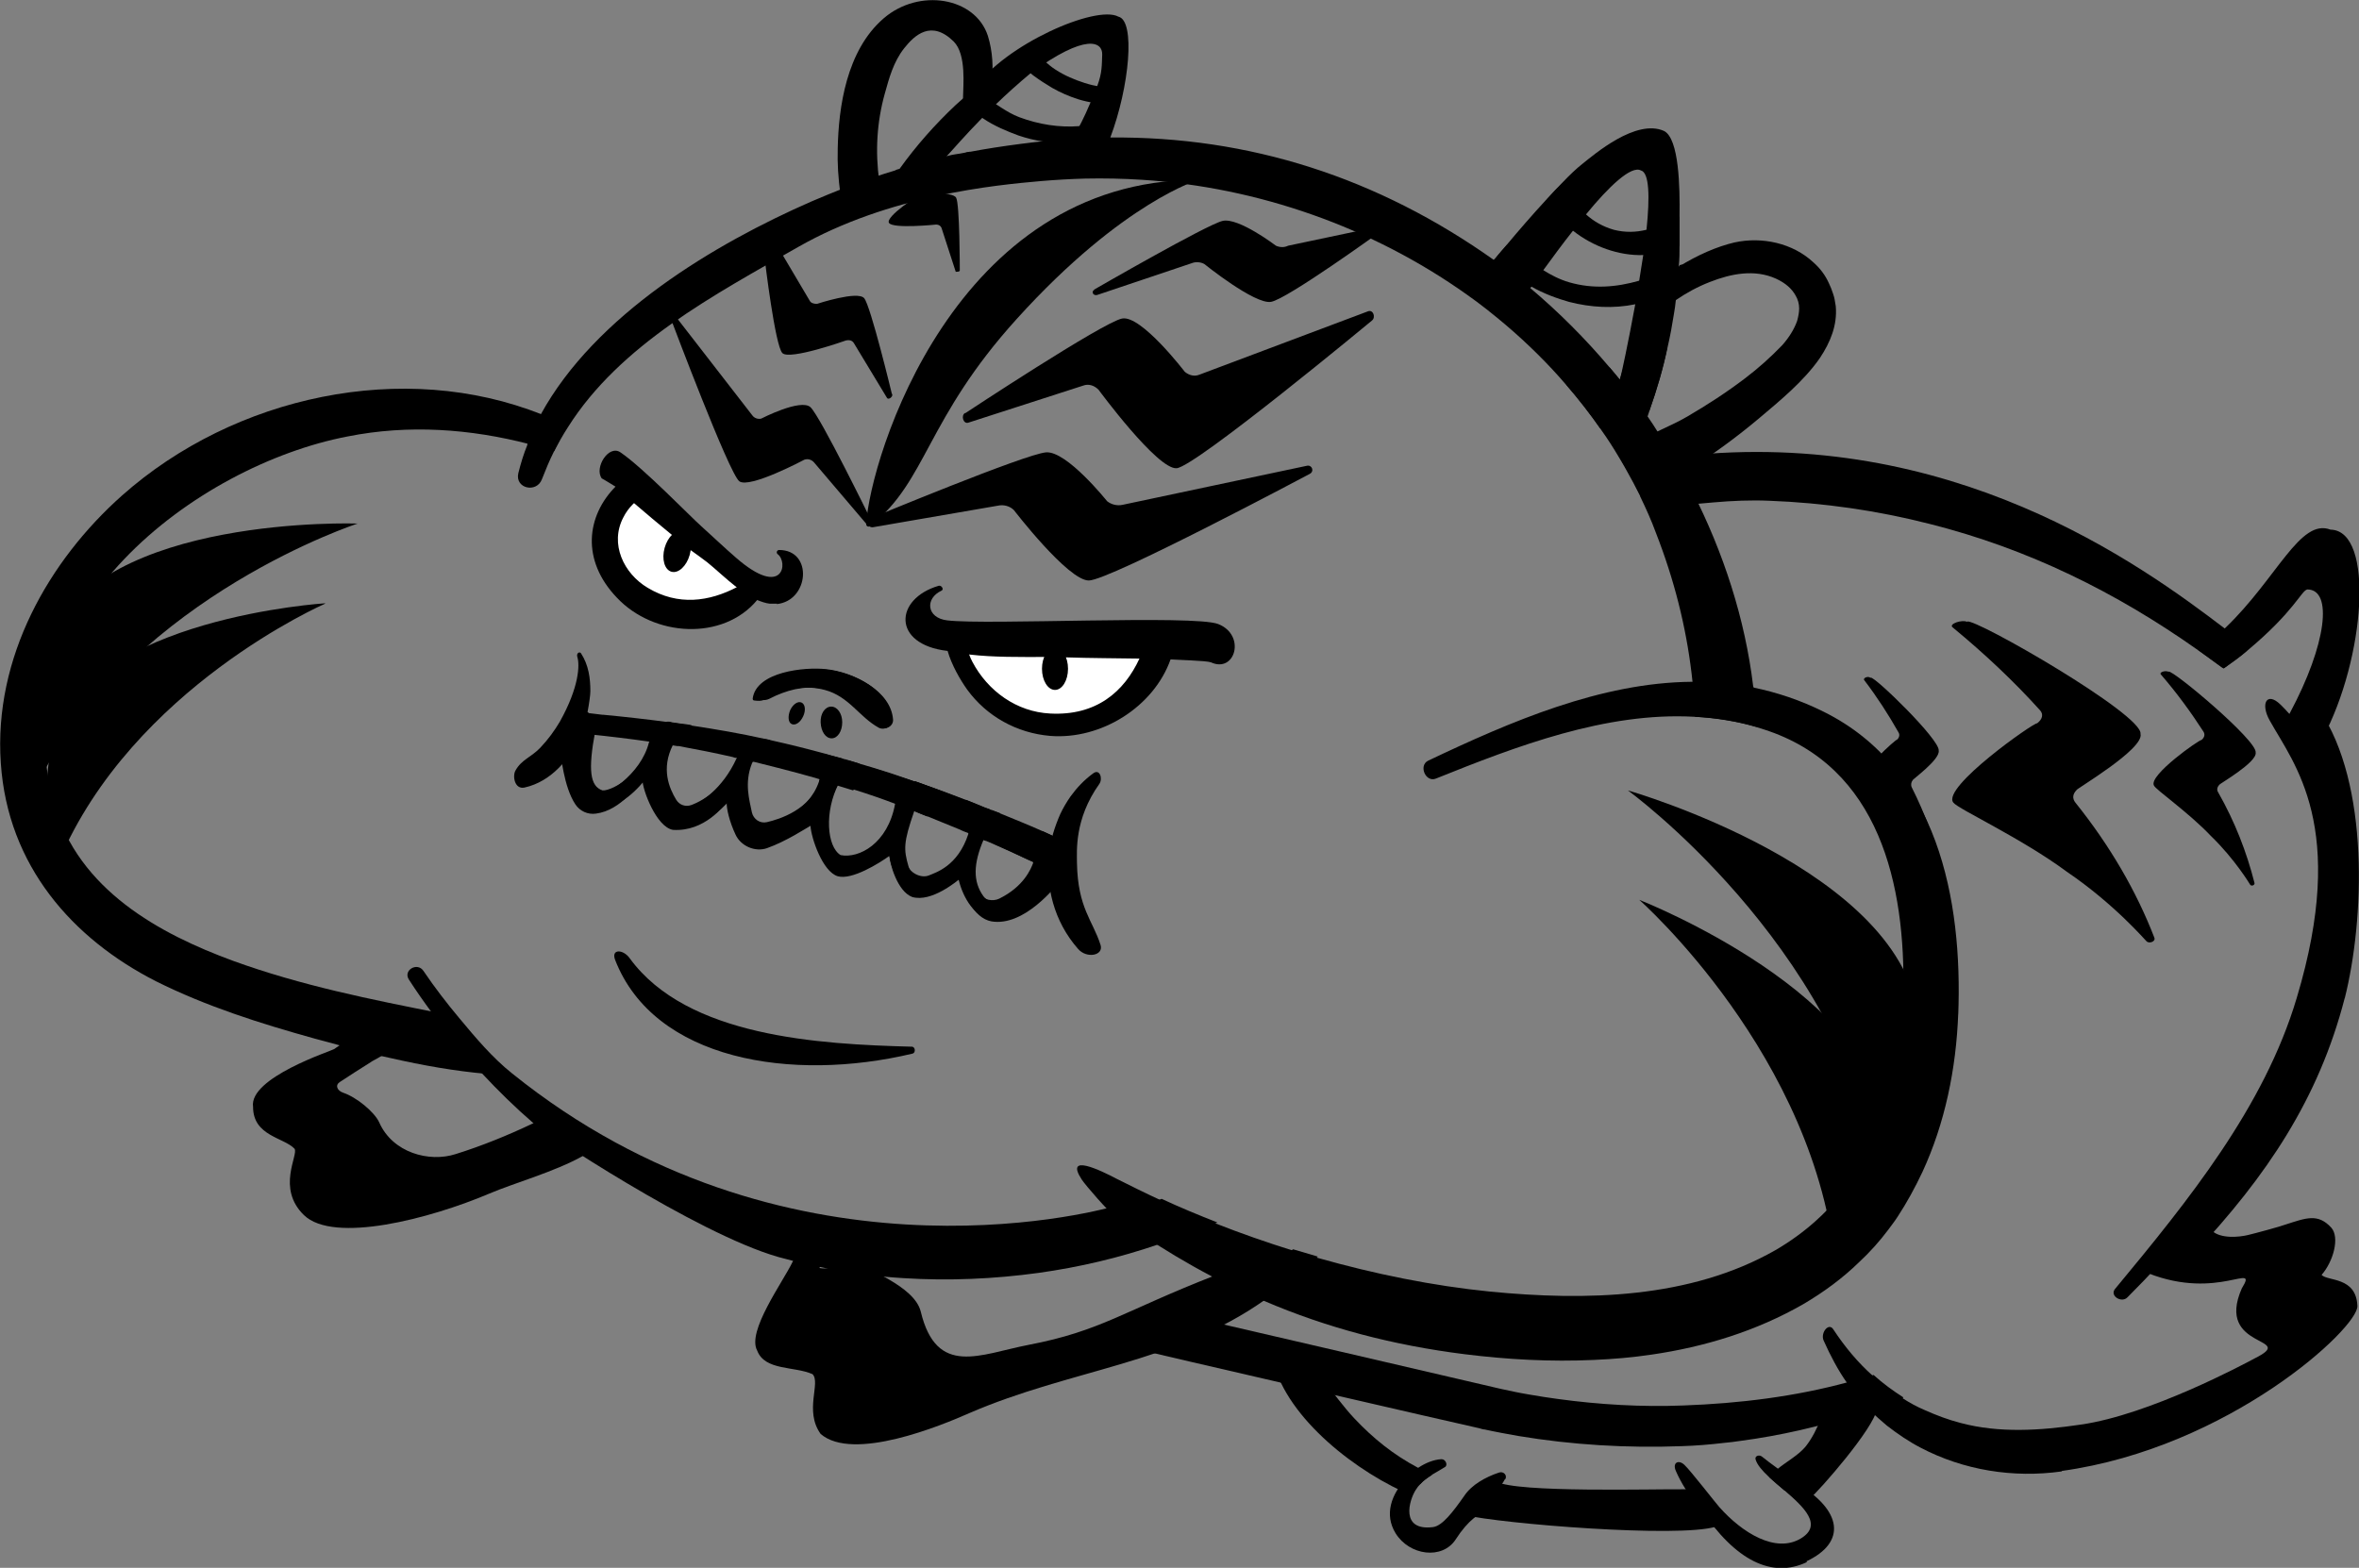 <svg viewBox="0 0 57.98 38.54" xmlns="http://www.w3.org/2000/svg" id="Layer_1">
  <rect x="0" y="0" width="57.98" height="38.54" fill="#808080" stroke="none"/>
  <defs>
    <style>
      .cls-1 {
        fill: #fff;
      }
    </style>
  </defs>
  <g>
    <g>
      <path d="M13.94,10.47c-.12.2-.23.41-.32.62-.2-.06-.4-.12-.6-.17-1.46-.38-2.98-.49-4.48-.19C4.84,11.44,0,15.06,1.33,19.76c.6,2.12,2.6,3.2,4.4,3.86,1.68.61,3.39.95,5.11,1.29h0c.21.04,1.7,1.52,1.63,1.52-.16,0-.32-.02-.49-.03h0c-.8-.07-1.59-.21-2.38-.39h0c-.33-.07-.65-.15-.98-.24-.3-.08-.59-.16-.89-.24-1.33-.37-2.66-.79-3.9-1.41C1.79,23.08.19,21.29.02,18.76c-.18-2.6,1.18-4.98,2.98-6.58,2.76-2.45,6.92-3.35,10.32-1.99.21.08.41.17.62.28Z"></path>
      <path d="M48.13,24.91c-.05,1.37-.33,2.71-.88,3.9-.18.38-.38.75-.61,1.1h0c-.07.11-.15.21-.23.32-.21.28-.45.55-.72.8-.4.39-.86.73-1.37,1.03-1.15.66-2.42,1.05-3.73,1.24-.47.07-.94.11-1.41.13-1.07.05-2.14-.01-3.18-.14-1.76-.22-3.39-.65-4.93-1.31-.29-.12-.58-.26-.86-.39h0c-.6-.29-1.18-.62-1.75-.98-.36-.23-.72-.47-1.07-.72-.14-.1-.7-.74-.8-.89-.44-.67.48-.22.84-.03.36.18.72.36,1.09.53.45.21.91.4,1.37.58.61.24,1.24.46,1.88.66.2.06.41.13.61.18,1.41.4,2.84.69,4.24.83,2.35.23,4.92.18,7.02-1.02.36-.21.69-.45.98-.71.44-.39.8-.85,1.09-1.34.73-1.24,1.03-2.74,1.07-4.24.06-2.68-.58-5.6-3.43-6.51-.06-.02-.13-.04-.19-.06-.5-.15-1.01-.23-1.52-.25-2.17-.12-4.36.72-6.35,1.52-.25.1-.43-.32-.19-.44,2.04-.97,4.25-1.92,6.48-1.94.5,0,1.01.04,1.51.14.58.12,1.16.31,1.74.6,2.79,1.39,3.41,4.6,3.3,7.45Z"></path>
      <path d="M26.5,23.33c-.6-.68-.81-1.55-.71-2.36.02-.16.05-.31.09-.47.05-.17.11-.33.18-.49.07-.15.16-.3.25-.43.16-.22.34-.41.56-.57.16-.12.24.13.15.26-.62.87-.55,1.66-.55,1.95.02,1.1.39,1.41.58,2.01.08.26-.34.34-.55.1Z"></path>
      <path d="M14.28,16.06c.19.29.23.62.23.93,0,.19-.12.84-.19,1-.02.05-.05.11-.08.17-.24.47-.67,1.05-1.35,1.2-.24.05-.3-.28-.22-.42.15-.27.38-.32.61-.56.19-.2.35-.42.48-.64.48-.86.49-1.4.43-1.59-.03-.1.06-.14.09-.09Z"></path>
      <path d="M26.17,21.51s-.02.03-.04.05c-.02,0-.03-.02-.05-.03-.07-.04-.13-.07-.2-.11-.05-.02-.09-.05-.14-.07-.05-.03-.1-.05-.15-.07-.02,0-.04-.02-.06-.03-.06-.03-.12-.06-.18-.08-.34-.16-.68-.31-1.02-.46-.05-.02-.1-.04-.15-.06-.1-.04-.2-.09-.3-.13-.03-.01-.06-.02-.08-.04-.08-.03-.16-.06-.24-.1-.25-.1-.51-.21-.76-.31-.11-.04-.22-.09-.32-.13-.12-.04-.23-.09-.35-.13-.03-.01-.07-.03-.1-.04-.34-.13-.69-.25-1.04-.36-.13-.04-.26-.08-.39-.12-.12-.04-.23-.07-.35-.11h0s-.04-.01-.06-.02c0,0-.02,0-.03,0-.06-.02-.11-.03-.17-.05-.44-.13-1.41-.37-1.45-.38-.03,0-.05-.01-.08-.02-.12-.03-.23-.05-.35-.08,0,0-.01,0-.02,0-.03,0-.05-.01-.08-.02-.44-.1-.89-.19-1.33-.27-.01,0-.02,0-.04,0-.07-.01-.13-.02-.2-.04,0,0-.02,0-.03,0-.07-.01-.14-.02-.22-.03-.08-.01-.16-.03-.24-.04h0c-.49-.07-.99-.13-1.48-.18-.02,0-.03,0-.05,0-.04,0-.08,0-.13-.01,0,0-.02,0-.03,0-.2,0-.4-.01-.6-.03l.47-.43s.08,0,.12.01c.12.01.23.03.34.03,0,0,.01,0,.02,0,.54.04,1.09.1,1.63.17h.06s.06.01.09.02c.09.01.19.02.28.04.06,0,.12.02.18.02.61.09,1.21.19,1.81.31h0c.06.01.12.02.18.04.46.1.92.2,1.37.32.03,0,.06.02.09.02.13.03.25.07.38.1.06.01.12.03.17.05l.24.07h0c.39.11.78.23,1.17.36.07.02.14.05.21.07,0,0,.02,0,.03,0,.2.07.39.14.59.21.22.08.43.16.64.24.13.05.25.1.37.15.07.03.14.06.21.08.01,0,.03.01.05.02l.21.08c.34.14.69.28,1.05.44.15.07.29.13.43.2.04.02.08.04.11.06-.02.13-.07.27-.12.4-.05.11.18.29.12.39Z"></path>
      <path d="M21.93,17.69c.01.17-.19.27-.33.2-.49-.27-.73-.77-1.33-.93-.45-.12-.89-.04-1.3.15-.2.09-.21.14-.43.11-.03,0-.04-.02-.04-.05.09-.66,1.28-.78,1.81-.72.65.07,1.56.51,1.62,1.24Z"></path>
      <path d="M22.43,25.9c-2.98.71-6.35.16-7.31-2.3-.11-.28.2-.27.36-.04,1.41,1.93,4.65,2.11,6.93,2.17.09,0,.1.15.02.17Z"></path>
      <path d="M13.25,27.54c-.05.03-.11.05-.16.08-.61.29-1.25.55-1.89.75-.65.21-1.55-.03-1.88-.78-.12-.26-.56-.62-.89-.73-.14-.05-.2-.18-.08-.26.23-.15.52-.34.7-.45.23-.14-.09.04.22-.13h0c.48-.27.94-.6,1.03-1.05,0-.02,0-.05-.03-.05-.67-.2-1.47.48-2.06.87-.05.04-2.1.7-1.99,1.42,0,.72.76.75,1.02,1.03.1.15-.45.97.23,1.63.73.71,3.1.09,4.56-.53.61-.26,1.59-.53,2.29-.92.19-.11-.93-.93-1.07-.86Z"></path>
      <path d="M29.9,30.06c-.48.23-1,.39-1.43.53,0,0,0,0,0,0-.96.33-1.94.56-2.94.7-1.09.15-2.21.2-3.32.13-.33-.02-.65-.05-.97-.09-.36-.04-.71-.1-1.06-.18-.22-.04-.45-.1-.67-.15-.13-.03-.25-.07-.38-.1-2.03-.58-5.85-3.14-6.02-3.29-.44-.38-.86-.79-1.26-1.22h0c-.44-.47-.85-.97-1.23-1.49h0c-.2-.27-.39-.54-.57-.82-.15-.23.21-.44.36-.21.27.4.57.79.88,1.16.4.48.81.97,1.3,1.36,6.66,5.36,14.18,3.45,14.84,3.25.27-.08.52.06.78-.03.11-.04.22-.09.34-.14.45.21.91.4,1.37.58Z"></path>
      <path d="M43.09,16.87c-.2-1.66-.73-3.29-1.5-4.8-.07-.14-.15-.29-.23-.43-.09-.17-.19-.33-.29-.5-.11-.18-.22-.35-.33-.53-.08-.13-.16-.25-.25-.38-.02-.04-.05-.07-.07-.1-.19-.28-.4-.54-.61-.8-.08-.1-.16-.2-.25-.3-.6-.71-1.25-1.36-1.95-1.95-.04-.04-.09-.07-.13-.11-.15-.12-.29-.24-.45-.35,0,0,0,0,0,0-.1-.08-.2-.15-.3-.22-2.87-2.04-6.03-3.05-9.44-3.02.47-1.25.62-2.87.2-2.97-.55-.3-2.8.69-3.53,1.76-.02.03-.05.04-.07.06,0,0-.01,0-.02.01-.03.03-.07.06-.1.09,0,0,0,0-.01.01-.09.08-.18.16-.27.24-.51.48-.97,1-1.38,1.57-.04.01-.08.02-.11.04-.09.03-.17.05-.26.08-.22.07-.45.15-.67.23-.1.04-.2.07-.29.11-.28.11-.55.22-.83.34-2.38,1.04-5.32,2.79-6.66,5.24,0,0,0,.01,0,.02-.13.23-.24.47-.33.71,0,0,0,.01,0,.02-.09.22-.16.45-.22.69-.09.38.45.5.58.15.09-.23.18-.45.29-.67,0,0,0,0,0,0,.11-.21.22-.41.35-.61,1.28-2.03,3.61-3.26,5.66-4.43,2.23-1.27,4.83-1.52,5.98-1.62.36-.03.71-.05,1.07-.06.47-.01.94,0,1.4.03,2.85.18,5.66,1.17,7.98,2.82.33.23.64.48.95.74.54.46,1.05.96,1.51,1.5.3.35.58.71.84,1.08,0,0,.01.02.02.03.15.21.29.43.42.65.06.1.12.2.18.31.12.21.23.42.34.64,0,0,0,.02.01.03.14.29.27.58.38.88.03.07.05.14.08.21.43,1.15.7,2.3.82,3.46.03.28.05.57.06.85.51.03,1.02.11,1.52.25-.01-.32-.04-.65-.08-.97ZM23.84,3.73s-.07.01-.11.02c-.24.05-.24.03-.47.09.05-.01.83-1.01,2.07-2.04,1.37-1,1.77-.77,1.76-.46-.01.26,0,.45-.12.77-.44,1.12-.61,1.25-.63,1.3-.75.05-1.75.18-2.49.32Z"></path>
      <path d="M41.28,5.32c0,.19,0,.34,0,.43,0,.1,0,.19,0,.29,0,.17,0,.34-.02.51h0c0,.17-.02.34-.04.5,0,0,0,.01,0,.02,0,.1-.02.2-.03.3-.01.12-.03.24-.05.36-.04.26-.09.53-.15.79-.11.53-.26,1.04-.44,1.55-.02.05-.03.1-.05.15h0c-.08.21-.16.42-.25.63-.09.22-.19.43-.29.65-.06-.1-.12-.2-.18-.31-.13-.22-.27-.44-.42-.65,0-.01.01-.03.02-.04h0c.16-.39.31-.78.44-1.19,0,0,0,0,0,0,.03-.1.2-.89.37-1.82.04-.19.07-.39.1-.6.03-.21.07-.42.1-.63.03-.22.06-.43.08-.63.08-.78.07-1.39-.14-1.44-.24-.13-.8.41-1.34,1.07-.11.13-.22.27-.32.4-.28.35-.53.7-.73.97-.13.18-.24.33-.3.42,0,0-.01.01-.02.02-.08.11-.16.21-.24.32-.13.18-.26.37-.4.54-.3-.26-.62-.51-.95-.74.21-.28.46-.55.69-.81.01-.01.04-.04.07-.08.06-.07.14-.17.25-.29.25-.3.62-.73.99-1.13.13-.14.25-.27.37-.39.18-.19.35-.35.49-.46.29-.23,1.32-1.12,2.01-.81.37.19.39,1.39.38,2.09Z"></path>
      <path d="M23.73,3.75s.07-.01.11-.02c-.03.03-.07.03-.11.02Z"></path>
      <path d="M24.38,2.09c0,.08-.02.17-.04.25-.02.12-.67.52-.67.39,0-.04,0-.07,0-.11,0-.08,0-.16,0-.23,0-.27.09-1.05-.23-1.37-.55-.54-.96-.16-1.22.17s-.37.74-.47,1.1c-.2.71-.24,1.44-.14,2.16,0,.08.02.16.04.23.01.06.02.12.04.17.06.24-.91.53-.96.3-.03-.12-.05-.25-.07-.37-.06-.39-.08-.77-.07-1.13.02-1,.21-2.41,1.13-3.2.87-.75,2.25-.52,2.56.43.12.39.14.79.09,1.21Z"></path>
      <path d="M20.7,17.76c0,.21-.11.39-.26.39s-.26-.17-.27-.39.11-.39.26-.39.27.17.27.38Z"></path>
      <path d="M19.74,17.61c-.07.15-.19.23-.28.19-.09-.04-.1-.19-.04-.34.07-.15.19-.23.28-.19.09.04.11.19.04.34Z"></path>
      <path d="M41.27,6.55h0c.45-.28.93-.49,1.36-.59.68-.15,1.44.02,1.94.49.16.14.29.31.38.51.04.08.07.16.1.25.02.05.03.1.04.14h0c.01.06.02.12.03.18.04.46-.13.88-.39,1.27h0c-.4.58-1.02,1.08-1.48,1.47-.57.48-1.17.92-1.8,1.31-.03.02-.05.03-.08.05-.33.21-.69.44-1.07.51-.11-.22-.22-.43-.34-.64-.06-.1-.12-.2-.18-.31.14-.13.3-.24.47-.34.16-.09.33-.17.5-.25.25-.12.5-.23.72-.36.48-.28.96-.59,1.42-.94h0c.33-.25.63-.52.91-.81.17-.19.3-.4.37-.6.03-.11.05-.21.05-.31,0-.11-.03-.22-.09-.32-.09-.16-.24-.3-.48-.41-.53-.24-1.11-.12-1.62.08-.31.12-.58.27-.83.44-.38.25-.71.54-1.07.82,0-.03.01-.06.02-.09.04-.2.08-.4.11-.6,0,0,0,0,0-.01h0c0-.06.02-.11.03-.17.3-.28.63-.54.98-.76h.02Z"></path>
      <path d="M26.17,21.51s-.02.03-.04.05c-.19.26-.97,1.22-1.76,1.09-.45-.08-.71-.71-.76-1.06-.08.06-.71.6-1.19.46-.37-.14-.55-.83-.56-1.01-.25.18-.92.6-1.27.5-.37-.11-.65-.93-.67-1.24-.11.06-.59.38-1.07.55-.29.1-.64-.05-.77-.33-.16-.34-.22-.64-.22-.78-.07.05-.53.71-1.32.66-.41-.07-.75-.99-.75-1.23-.09.09-.52.75-1.14.83-.2.03-.4-.06-.51-.23-.28-.42-.36-1.21-.38-1.43-.01-.14-.12-.26-.13-.31,0,0,.01,0,.02-.01l.47-.43s.08,0,.12.01c.01.14.17.42.18.43,0,.01,0,.02,0,.04-.17.99-.12,1.4.2,1.5.25.02,1.13-.52,1.33-1.32h0c.1-.15.19-.3.29-.44h.06s.06.01.09.02c.09.01.19.02.28.04.06,0,.12.02.18.02-.03.14-.3.29-.42.43-.02.02-.03.04-.04.06-.3.61-.08,1.1.1,1.38.08.13.24.18.38.13.35-.14.89-.5,1.23-1.24.01-.02.02-.04.03-.07.06-.15.07-.19.22-.24.03,0,.06,0,.08.02.08-.06.16-.12.24-.17h0c.06.01.12.02.18.04,0,.01,0,.03,0,.04-.02.15-.28.31-.4.46-.03.03-.05.06-.06.09-.19.5-.06.93.01,1.23.04.18.21.28.38.24.31-.07,1.09-.32,1.35-1.08,0-.01,0-.03.01-.04.03-.18-.07-.42.01-.55.05-.02.1-.03.15-.05.13.03.25.07.38.1,0,.04,0,.09-.02.14.06-.03.12-.07.19-.09l.24.07h0s.06.09.06.15c-.02.17-.08.34-.18.49-.13-.04-.26-.08-.39-.12-.36.7-.28,1.59.07,1.79.47.08,1.18-.3,1.36-1.31.04-.23.15-.44.25-.64.07.02.14.05.21.07,0,0,.02,0,.03,0,.2.07.39.14.59.21-.07.23-.17.44-.3.64-.11-.04-.22-.09-.32-.13-.27.78-.26.94-.14,1.36.06.21.35.36.56.28.17-.07.72-.23.99-1.06,0,0,0-.01,0-.02.06-.24-.25-.65-.14-.84.13.05.25.1.37.15.07.03.14.06.21.08,0,.02,0,.04,0,.06.02-.01.04-.03.05-.04l.21.08s0,.01,0,.02c-.03.22-.12.46-.25.68-.05-.02-.1-.04-.15-.06-.26.6-.27,1.04-.01,1.4.11.15.35.2.52.11.62-.32.79-.77.85-.91,0-.01,0-.02.01-.03.1-.23-.03-.55.07-.77.15.07.29.13.43.2.04.02.08.04.11.06-.02.13-.07.27-.12.4-.05.11.18.29.12.39Z"></path>
      <path d="M31.77,30.72c-.51.3-.88.36-1.41.63h-.49c-2.26.88-2.81,1.37-4.59,1.71-1.19.23-2.26.8-2.65-.82-.16-.64-1.38-1.04-1.6-1.24-.36-.04-.53.24-.89.17.09-.2.2-.39.31-.58.05-.09.11-.18.16-.28-.13-.02-.26-.04-.39-.07-.08-.01-.16-.03-.24-.04-.19.24-.36.52-.5.82-.24.5-1.13,1.71-.87,2.18.19.5.91.38,1.36.58.21.21-.21.9.2,1.47.8.69,2.97-.21,3.65-.51,2.49-1.08,5.05-1.22,7.26-2.78.46-.32.9-.68,1.31-1.07-.2-.06-.41-.12-.61-.18Z"></path>
      <path d="M56.05,18.13c.17.09.48.35.55.23.05-.08.44-.13.49-.22,1.04-1.95,1.28-5.1.19-5.12-.75-.29-1.31,1.19-2.58,2.41-.2.19-.42.38-.67.55.19.14.38.28.58.42.02.01.03.02.05.03.21-.15.41-.29.58-.44,1.16-.97,1.32-1.47,1.47-1.5.63,0,.48,1.34-.43,3.04-.09.17-.18.33-.28.5l.06.1Z"></path>
      <path d="M40.26,8.78c.24-.08.48-.16.72-.24-.11.53-.26,1.04-.44,1.55-.04.01-.08.03-.13.04-.35.12-.7.25-1.04.38h0s-.03.01-.04.02c-.26-.38-.54-.74-.84-1.08.35-.15.71-.29,1.07-.42.08.1.16.2.25.3.05-.14.09-.29.13-.44.11-.04.22-.08.33-.12Z"></path>
      <path d="M46.77,34.37c-.26.11-.53.21-.81.3-.11.04-.23.08-.34.11-.91.29-1.86.51-2.84.64-.14.02-.28.04-.41.05-.34.04-.69.07-1.04.08-1.34.05-2.69-.03-4.01-.25-.28-.05-.56-.1-.83-.16-.04,0-.09-.02-.13-.03-.25-.05-8.26-1.9-8.53-1.97.47-.23.87-.51,1.2-.82.03,0,7.81,1.81,7.85,1.82.23.05.46.1.7.14h0c.24.04.47.08.71.11,1.02.14,2.06.2,3.08.16,1.39-.05,2.75-.22,4.04-.57,0,0,.02,0,.03,0,.2-.05.41-.11.61-.18.23.21.48.39.73.55Z"></path>
      <g>
        <path d="M35.19,36.26c-.11.07-.21.14-.29.23-.11-.05-.3.23-.41.18-1.43-.66-3.08-2.06-3.24-3.45-.03-.24.31-.28.47-.15.62.49,1.03,1.22,1.56,1.79.48.51.97.9,1.57,1.22.11.06.22.12.34.17Z"></path>
        <path d="M42.17,37.53c-.92.28-5.26-.07-6.19-.29-.12-.03.28-.42.16-.45-.06-.02-.06-.1,0-.11.21-.02.45-.37.64-.26.48.28,3.88.18,4.64.19.24,0,.94.87.74.93Z"></path>
        <path d="M46.13,34.64c-.07.47-1.41,2-1.65,2.2-.09.07-.52-.24-.62-.2-.13-.11-.26-.22-.38-.33.06-.07.13-.14.21-.2h0c.22-.18.5-.33.68-.54.17-.21.29-.46.39-.71.06-.15.05-.18.2-.25,0,0,.02,0,.03,0,.27.32,1.2-.29,1.15.03Z"></path>
        <path d="M44.41,38.4c-.86.41-1.76-.04-2.6-1.3-.12-.18-.27-.33-.38-.49-.1-.16-.18-.31-.24-.45-.09-.2.06-.29.21-.15.15.14.77.94.86,1.04.56.63,1.38,1.14,2,.77.55-.33.08-.77-.41-1.19-.13-.11-.26-.22-.38-.33-.16-.15-.28-.29-.32-.42-.03-.09.09-.13.16-.07.1.08.23.18.37.28h0c.15.11.29.26.46.36,1.16.68,1.24,1.47.26,1.93Z"></path>
        <path d="M36.99,36.36c-.05.1-.13.19-.21.28-.09.09-.18.17-.27.25-.07.06.2.19.1.22-.25.08-.52.25-.83.73-.33.51-1.14.4-1.48-.15-.28-.46-.11-.95.27-1.36.08-.09.18-.18.29-.25.18-.12.38-.2.57-.21.1,0,.16.14.09.19-.11.07-.22.13-.32.19-.11.07-.21.14-.29.23-.04.04-.08.09-.11.14-.17.26-.39,1.02.42.92.23-.03.49-.37.77-.77.18-.27.52-.46.85-.57.11-.04.21.06.16.16Z"></path>
      </g>
      <path d="M50.68,36.17c-1.2.17-2.42-.03-3.47-.58-.29-.15-.57-.34-.84-.55-.14-.12-.28-.24-.41-.37-.2-.2-.39-.42-.56-.67-.22-.31-.41-.67-.58-1.05-.08-.19.13-.45.24-.27.29.44.61.82.97,1.14.23.21.48.39.73.55.17.11.35.21.54.29.29.13.58.24.89.32.94.25,1.94.19,2.95.04,1.69-.24,4.02-1.49,4.28-1.63,1.08-.54-.99-.2-.32-1.72.42-.68-.57.31-2.3-.37-.03-.01.2-.22.17-.22-.16-.01-.12-.33.05-.35.14-.01.28-.03.41-.04.39-.05.64-.71.93-.44.22.21.68.16.89.11.17-.04.8-.21.93-.26.5-.16.79-.28,1.12.08.21.24.05.83-.24,1.16.15.16.85.04.88.76.04.53-3.15,3.49-7.27,4.06Z"></path>
      <path d="M54.72,31.22s0-.03,0-.02,0,.03,0,.02Z"></path>
      <path d="M57.63,24.53c-.64,2.49-1.93,4.39-3.69,6.27-.13.13-.75.16-.88.29-.25.27-.51.54-.77.8-.14.15-.44-.03-.31-.2,1.79-2.16,3.67-4.47,4.47-7.16,1.26-4.2-.07-5.75-.66-6.81-.24-.42-.08-.73.26-.4.07.07.14.14.21.22.17.18.6-.3.74-.1,1.25,1.83,1.11,5.19.63,7.1Z"></path>
      <path d="M55.23,15.99c-.17.15-.37.29-.58.44-.01,0-.03-.02-.05-.03-.19-.14-.38-.28-.58-.42-2.01-1.42-4.17-2.49-6.59-3.1-1.29-.33-2.61-.52-3.94-.57-.46-.02-.91,0-1.37.04-.34.03-.69.06-1.03.09.06-.09.1-.19.13-.29.03-.11.03-.22,0-.33.3-.03-.15-.58.14-.61,6.59-.72,11.22,2.64,13.32,4.24.14.1.28.21.41.32.08.07.12.15.13.24Z"></path>
      <path d="M41.27,6.55s-.01,0-.02,0c-.32.14-.64.26-.96.35-.56.16-1.13.21-1.72.04-.24-.07-.45-.18-.64-.3-.3-.2-.57-.44-.88-.63-.11.12-.19.23-.25.29.06.11.14.21.23.3,0,0,0,0,0,0,.13.13.28.25.45.35,0,0,0,0,0,0,.05.03.1.06.15.09.31.18.65.3.93.38.54.14,1.1.17,1.63.06.02,0,.04,0,.06-.01h0c.34-.08.67-.21.97-.41.09-.06.18-.13.26-.2.15-.13-.02-.42-.2-.34h0Z"></path>
      <path d="M41.28,5.32c0,.19,0,.34,0,.43,0,.1,0,.19,0,.29-.27.16-.57.23-.89.23-.6.02-1.24-.21-1.73-.6-.27-.22-.49-.48-.63-.78.13-.14.25-.27.37-.39.16.29.35.56.58.77.19.17.41.3.69.38.28.07.54.06.79,0,.28-.07.55-.2.82-.33Z"></path>
      <path d="M27.42,2.17c-.02.09-.05.19-.08.28-.01.04-.02.07-.03.11h0c-.28,0-.55-.04-.81-.12-.22-.07-.43-.16-.64-.28-.15-.09-.31-.19-.47-.31-.18-.14-.36-.31-.49-.5.07-.05.13-.09.2-.14.05-.04.11-.07.16-.11.17.17.34.35.53.5.05.04.1.08.15.11.23.15.47.25.72.33.25.08.51.12.76.13Z"></path>
      <path d="M27.01,3.39c-.25.07-.49.11-.74.12-.41.02-.83-.04-1.24-.18-.27-.1-.59-.23-.87-.42-.05-.04-.1-.07-.15-.11-.11-.1-.22-.2-.29-.32.1-.07.2-.14.3-.21,0,0,0,0,.01,0,.03.02.06.04.09.06.16.1.32.21.48.31,0,0,0,0,0,0,.14.09.29.18.45.24.48.18.99.26,1.48.22.12,0,.24-.02.35-.04.21-.04.33.29.11.35Z"></path>
    </g>
    <g>
      <g>
        <path d="M21.4,12.74s3.8-1.58,4.31-1.62,1.5,1.2,1.5,1.2c.1.08.24.12.38.09l4.53-.96c.13-.03.19.14.07.2,0,0-4.92,2.62-5.43,2.62s-1.84-1.73-1.84-1.73c-.1-.1-.25-.14-.39-.11l-3.07.53c-.13.02-.19-.15-.06-.2Z"></path>
        <path d="M21.41,12.79s-1.25-2.56-1.49-2.78-1.21.28-1.21.28c-.08.02-.17-.01-.22-.08l-1.86-2.4c-.05-.07-.15.03-.11.11,0,0,1.4,3.72,1.65,3.91s1.6-.53,1.6-.53c.09-.03.18,0,.24.07l1.31,1.54c.06.07.15-.04.11-.12Z"></path>
        <path d="M23.72,10.16s3.39-2.24,3.86-2.33,1.54,1.31,1.54,1.31c.11.09.24.12.36.07l4.15-1.56c.12-.04.19.15.09.23,0,0-4.33,3.59-4.8,3.63s-1.92-1.93-1.92-1.93c-.11-.11-.25-.15-.38-.1l-2.82.91c-.12.04-.19-.17-.08-.24Z"></path>
        <path d="M21.92,9.68s-.52-2.16-.68-2.35-1.16.14-1.16.14c-.08,0-.15-.02-.18-.08l-.71-1.2c-.03-.06-.4.14-.39.21,0,0,.25,2.1.43,2.28s1.56-.31,1.56-.31c.09-.02.16,0,.2.07l.81,1.34c.03.06.15-.02.13-.09Z"></path>
        <path d="M26.89,7.12s2.77-1.6,3.16-1.69,1.31.61,1.31.61c.09.04.2.05.3,0l2.18-.46c.1-.04.17.07.08.12,0,0-2.28,1.65-2.68,1.72s-1.64-.93-1.64-.93c-.09-.05-.21-.06-.31-.02l-2.32.78c-.1.03-.16-.08-.07-.13Z"></path>
        <path d="M23.59,6.64s0-1.62-.09-1.78-.84-.09-.84-.09c-.06,0-.91.56-.81.71s1.16.04,1.16.04c.06,0,.11.03.13.08l.35,1.08s.11.01.1-.04Z"></path>
        <path d="M21.41,12.92c-.06.05-.13.02-.12-.05.1-1.6,2.16-8.45,8.15-8.45.06,0-1.81.5-4.45,3.42-2.23,2.46-2.21,3.99-3.58,5.07Z"></path>
        <path d="M40.01,19.43s6.84,1.95,7.15,5.68c.16,1.85-.86,4.13-.95,3.68-1.05-5.63-6.2-9.36-6.2-9.36Z"></path>
        <path d="M40.29,22.12s6.06,2.37,6.02,5.8c-.02,1.7-1.15,3.68-1.19,3.27-.46-5.22-4.83-9.07-4.83-9.07Z"></path>
        <path d="M8.79,12.87s-6.29-.22-7.57,2.84c-.63,1.51-.39,3.71-.2,3.36,2.41-4.46,7.77-6.2,7.77-6.2Z"></path>
        <path d="M7.99,14.83s-5.75.36-6.65,3.26c-.44,1.43-.03,3.42.11,3.08,1.81-4.27,6.54-6.33,6.54-6.33Z"></path>
      </g>
      <path d="M26.03,21.46s-.02.03-.03.05c-.02,0-.03-.02-.05-.03-.06-.03-.13-.07-.19-.1-.04-.02-.09-.05-.13-.07-.05-.03-.09-.05-.14-.07-.02,0-.04-.02-.06-.03-.06-.03-.12-.06-.17-.08-.33-.16-.66-.31-.99-.46-.05-.02-.09-.04-.14-.06-.1-.04-.2-.09-.29-.13-.03-.01-.06-.02-.08-.04-.08-.03-.15-.06-.23-.1-.25-.1-.49-.21-.74-.31-.1-.04-.21-.09-.31-.13-.11-.04-.22-.09-.34-.13-.03-.01-.07-.03-.1-.04-.33-.13-.67-.25-1.01-.36-.12-.04-.25-.08-.38-.12-.11-.04-.23-.07-.34-.11h0s-.04-.01-.06-.02c0,0-.02,0-.03,0-.06-.02-.11-.03-.16-.05-.43-.13-1.37-.38-1.41-.39-.03,0-.05-.01-.08-.02-.11-.03-.23-.06-.34-.08,0,0-.01,0-.02,0-.03,0-.05-.01-.08-.02-.43-.1-.86-.19-1.3-.27-.01,0-.02,0-.04,0-.06-.01-.13-.03-.19-.04,0,0-.02,0-.03,0-.07-.01-.14-.03-.21-.03-.08-.01-.15-.03-.23-.04h0c-.48-.08-.96-.14-1.44-.19-.02,0-.03,0-.05,0-.04,0-.08,0-.12-.01,0,0-.02,0-.03,0-.2-.01-.39-.02-.59-.04l.46-.42s.08,0,.11.01c.11.01.22.03.33.04,0,0,.01,0,.02,0,.53.05,1.06.11,1.59.18h.06s.06.02.09.02c.09.01.18.03.28.04.06,0,.12.02.18.03.59.09,1.18.19,1.76.32h0c.06.01.12.02.18.04.45.1.89.21,1.33.33.03,0,.06.02.09.03.12.03.25.07.37.1.06.01.11.03.17.05l.23.07h0c.38.11.76.23,1.13.36.07.02.13.05.2.07,0,0,.02,0,.03,0,.19.07.38.14.57.21.21.08.42.16.62.24.12.05.24.1.36.15.06.03.13.06.2.08.01,0,.03.01.05.02l.2.08c.33.14.67.28,1.02.44.14.06.28.13.42.2.04.02.07.04.11.06-.02.13-.07.26-.12.39-.05.1.17.28.11.38Z"></path>
      <path d="M21.95,17.69c.01.17-.19.26-.33.19-.48-.27-.71-.76-1.28-.92-.44-.12-.86-.04-1.27.14-.2.09-.2.13-.42.1-.03,0-.04-.02-.04-.05.09-.65,1.26-.75,1.77-.68.63.08,1.52.52,1.57,1.22Z"></path>
      <path d="M26.03,21.46s-.02.03-.03.05c-.18.25-.96,1.18-1.73,1.04-.43-.08-.68-.7-.73-1.04-.08.06-.7.58-1.16.43-.36-.14-.53-.82-.53-.99-.25.17-.91.57-1.24.47-.36-.11-.63-.91-.64-1.21-.11.06-.58.37-1.05.52-.28.1-.62-.06-.74-.33-.15-.34-.21-.62-.21-.76-.07.05-.52.68-1.3.63-.4-.07-.72-.97-.72-1.21-.09.08-.51.72-1.12.8-.2.02-.39-.06-.49-.22-.27-.42-.34-1.19-.35-1.4,0-.14-.12-.25-.12-.31,0,0,.01,0,.02-.01l.46-.42s.08,0,.11.01c0,.14.17.41.17.42,0,.01,0,.02,0,.04-.18.96-.13,1.36.18,1.46.25.02,1.1-.49,1.3-1.27h0c.1-.14.19-.29.28-.42h.06s.06.02.09.02c.09.01.18.03.28.04.06,0,.12.02.18.03-.03.14-.3.28-.42.42-.02.02-.03.04-.04.06-.3.59-.09,1.07.08,1.35.08.13.23.18.37.13.35-.13.87-.48,1.21-1.2.01-.02.02-.04.03-.06.06-.14.07-.18.21-.23.03,0,.05,0,.07.02.08-.06.16-.11.24-.16h0c.06.01.12.02.18.04,0,.01,0,.03,0,.04-.03.15-.27.3-.39.44-.03.03-.05.06-.06.09-.19.48-.06.9,0,1.2.04.17.2.28.37.24.3-.07,1.07-.3,1.33-1.04,0-.01,0-.03.01-.04.03-.17-.06-.41.02-.53.05-.02.1-.03.14-.05.12.03.25.07.37.1,0,.04,0,.08-.02.14.06-.03.12-.06.19-.09l.23.07h0s.06.09.05.15c-.02.17-.08.33-.18.47-.12-.04-.25-.08-.38-.12-.35.68-.29,1.54.05,1.75.45.09,1.16-.28,1.34-1.26.04-.23.15-.43.25-.62.07.02.13.05.2.07,0,0,.02,0,.03,0,.19.07.38.14.57.21-.07.22-.17.43-.3.62-.1-.04-.21-.09-.31-.13-.27.76-.26.92-.15,1.33.06.21.34.36.54.28.16-.07.71-.22.97-1.02,0,0,0-.01,0-.02.06-.24-.23-.63-.13-.82.12.05.24.1.36.15.06.03.13.06.2.08,0,.02,0,.04,0,.06.02-.01.03-.03.05-.04l.2.08s0,.01,0,.02c-.04.22-.12.44-.25.66-.05-.02-.09-.04-.14-.06-.26.58-.27,1.01-.03,1.36.1.15.34.2.5.12.61-.3.78-.74.83-.87,0-.01,0-.02.01-.03.1-.23-.03-.53.08-.75.14.06.28.13.42.2.04.02.07.04.11.06-.02.13-.07.26-.12.39-.05.1.17.28.11.38Z"></path>
      <g>
        <path d="M23.65,15.51s.35,2.68,2.21,2.3,2.7-1.61,2.77-1.82-4.81-.85-4.98-.48Z" class="cls-1"></path>
        <path d="M15.63,11.96s3.65,2.74,2.98,2.79-2.67.44-3.12-.09-1.05-2.63.14-2.7Z" class="cls-1"></path>
        <path d="M29.75,16.28c-.09-.04-.87-.06-.97-.07-.25-.01-.51-.02-.76-.02-.6-.01-1.21-.01-1.81-.03-.07,0-.42-.01-.54-.01-.59,0-1.25.01-1.84-.06-.18-.02-.36-.05-.53-.09,0,0-.01,0-.02,0-1.36-.16-1.3-1.28-.21-1.6.07-.02.14.09.07.12-.41.19-.37.67.14.73.98.12,6.07-.14,6.66.09.69.27.42,1.22-.18.94Z"></path>
        <path d="M19.1,14.84c-.06,0-.12,0-.18,0-.1-.01-.21-.05-.31-.09-.16-.07-.31-.17-.46-.28-.01,0-.03-.02-.04-.03-.27-.21-.53-.46-.73-.62-.13-.1-.27-.2-.41-.3-.16-.12-1.72-1.41-1.83-1.55,0,0-.34-.21-.35-.21-.19-.26.17-.84.46-.64.56.38,1.73,1.59,1.98,1.81.29.26.57.53.86.78,1.17,1.02,1.29.1,1.02-.09-.04-.04-.01-.1.04-.1.84,0,.74,1.25-.06,1.33Z"></path>
        <path d="M28.9,15.33c.01.31-.03.61-.13.88-.41,1.16-1.7,1.98-2.96,1.88-.82-.07-1.56-.48-2.04-1.14-.17-.24-.38-.6-.48-.95-.06-.24-.08-.47,0-.68.07.06.18.12.31.18.02,0,.04.01.06.01.06.19.1.39.16.58.02.06.05.12.08.18.38.72,1.09,1.23,1.91,1.27,1.13.06,1.82-.53,2.2-1.36.12-.26.21-.55.27-.84.21,0,.41-.01.62-.02Z"></path>
        <ellipse ry=".52" rx=".32" cy="16.44" cx="25.93"></ellipse>
        <ellipse transform="translate(-.88 25.94) rotate(-74.41)" ry=".32" rx=".52" cy="13.55" cx="16.64"></ellipse>
        <path d="M18.61,14.75c-.84,1.01-2.54.91-3.45-.06-.88-.92-.75-2.01-.02-2.74.11-.11.23-.21.36-.3.08-.05.19-.05.27,0,.13.08.25.18.37.27h0c-.21.15-.42.3-.59.48-.09.09-.17.2-.23.32-.34.65.01,1.38.6,1.73.75.45,1.51.34,2.2-.02.15-.08.29-.17.43-.26.03-.02.06-.03.09-.04,0,0,.1.47-.02.61Z"></path>
      </g>
    </g>
  </g>
  <g>
    <path d="M48.35,15.28c.19-.09,4.33,2.29,4.26,2.76.1.37-1.61,1.37-1.57,1.38-.1.1-.11.21-.03.31.85,1.06,1.5,2.18,1.94,3.32.04.1-.14.16-.2.08,0,.01-.77-.9-1.95-1.7-1.12-.83-2.67-1.54-2.79-1.7-.3-.37,1.99-1.98,2.06-1.95.13-.1.16-.22.07-.32-.63-.7-1.35-1.38-2.15-2.04-.1-.08.23-.2.37-.13Z"></path>
    <path d="M45.98,16.66c.08-.05,1.7,1.52,1.67,1.79.04.22-.66.72-.64.73-.04.05-.05.12-.02.18.33.65.57,1.33.74,2.01.01.06-.06.09-.08.04,0,0-.3-.56-.76-1.08-.44-.53-1.05-1.01-1.1-1.11-.12-.23.82-1.06.84-1.04.05-.05.07-.12.03-.18-.25-.44-.52-.86-.84-1.28-.04-.05.09-.11.15-.06Z"></path>
    <path d="M53.3,16.51c.1-.05,2.19,1.7,2.14,1.99.04.24-.91.78-.89.79-.06.06-.07.13-.03.19.41.72.7,1.47.89,2.22.02.06-.08.1-.11.04,0,0-.37-.62-.96-1.19-.56-.59-1.35-1.13-1.4-1.24-.14-.25,1.13-1.14,1.17-1.12.07-.06.09-.13.05-.2-.31-.48-.66-.96-1.05-1.41-.05-.06.13-.11.2-.06Z"></path>
  </g>
</svg>